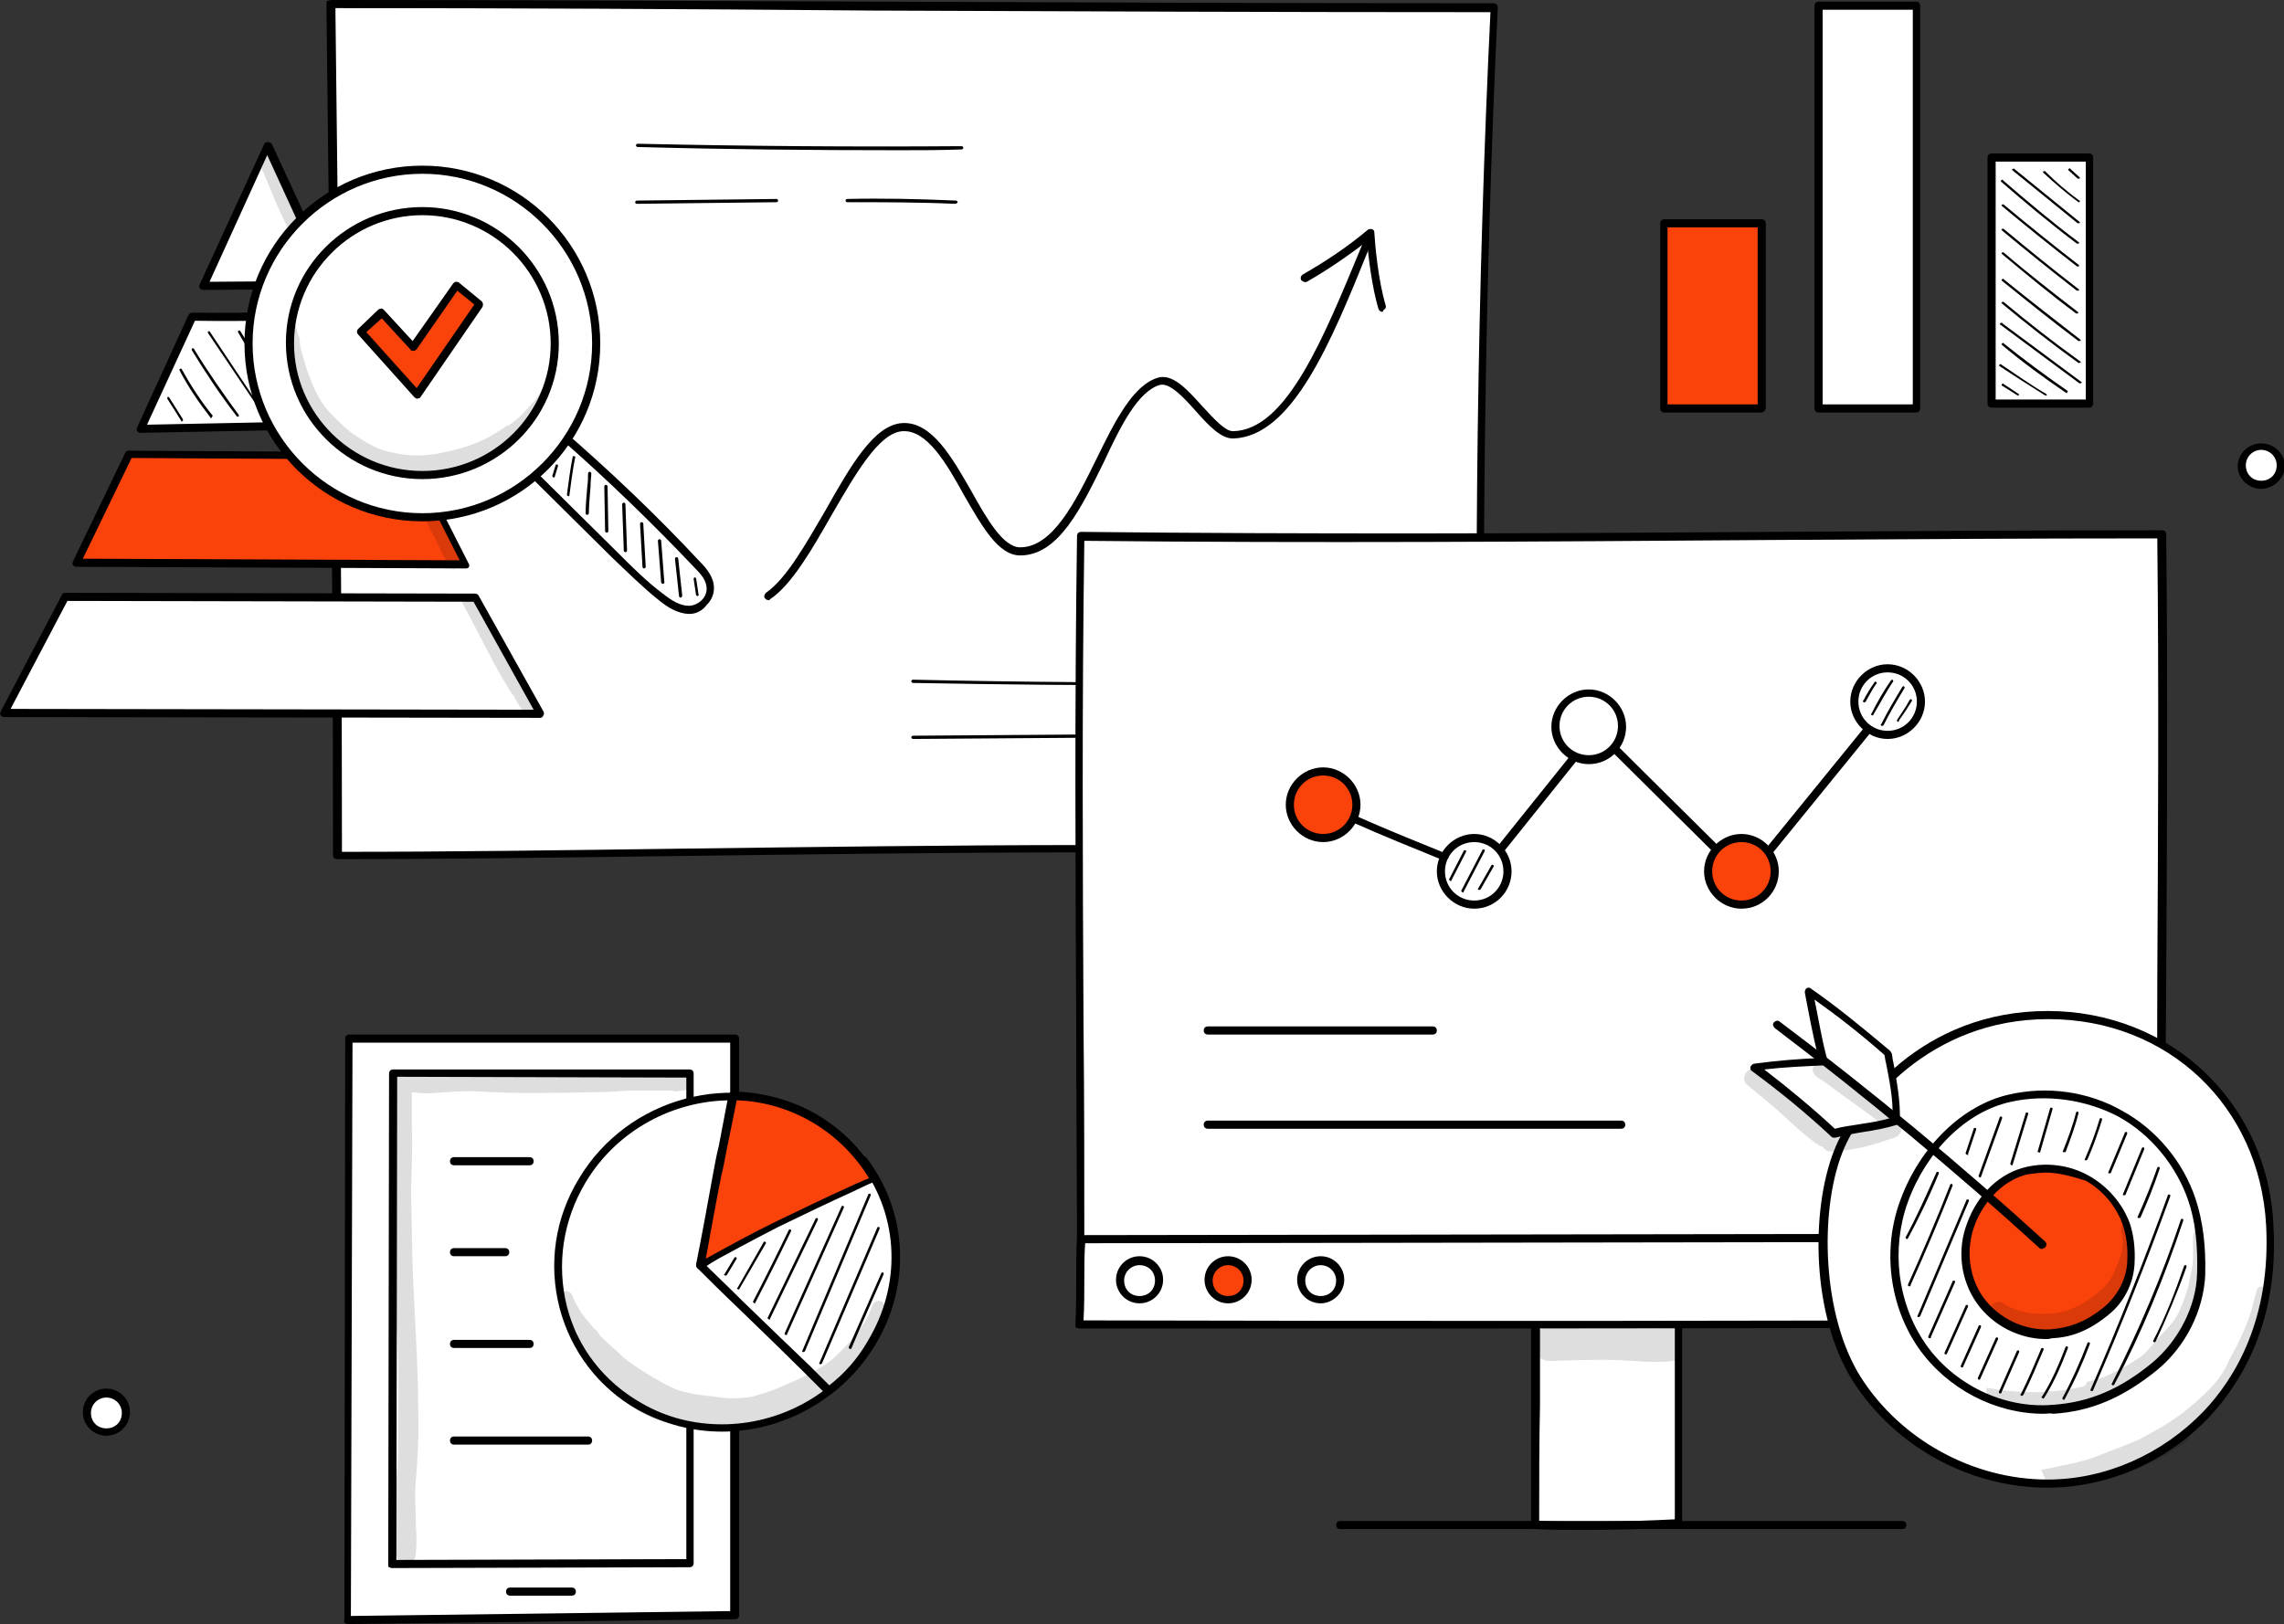 <?xml version="1.0" encoding="utf-8"?>
<!-- Generator: Adobe Illustrator 28.1.0, SVG Export Plug-In . SVG Version: 6.00 Build 0)  -->
<svg version="1.1" id="Layer_2_00000081606202852371389370000016496114024051056774_"
	 xmlns="http://www.w3.org/2000/svg" xmlns:xlink="http://www.w3.org/1999/xlink" x="0px" y="0px" viewBox="0 0 281.2 200"
	 style="enable-background:new 0 0 281.2 200;" xml:space="preserve">
<rect x="0" y="0" width="281.2" height="200" fill="#333333" stroke="none"/>
<style type="text/css">
	.st0{fill:#FFFFFF;}
	.st1{fill:#FA420B;}
	.st2{opacity:0.13;}
</style>
<g id="Layer_1-2">
	<g>
		<g>
			<path class="st0" d="M276,57.3c0-1.3,1.1-2.4,2.4-2.4s2.4,1.1,2.4,2.4s-1.1,2.4-2.4,2.4S276,58.6,276,57.3z"/>
			<path d="M278.4,60.2c-1.6,0-2.9-1.3-2.9-2.8s1.3-2.8,2.9-2.8s2.9,1.3,2.9,2.8S279.9,60.2,278.4,60.2z M278.4,55.4
				c-1,0-1.9,0.8-1.9,1.9s0.8,1.9,1.9,1.9s1.9-0.8,1.9-1.9S279.4,55.4,278.4,55.4z"/>
		</g>
		<g>
			<path class="st0" d="M10.7,173.9c0-1.3,1.1-2.4,2.4-2.4s2.4,1.1,2.4,2.4s-1.1,2.4-2.4,2.4S10.7,175.2,10.7,173.9z"/>
			<path d="M13.1,176.8c-1.6,0-2.9-1.3-2.9-2.9s1.3-2.9,2.9-2.9s2.9,1.3,2.9,2.9S14.7,176.8,13.1,176.8z M13.1,172.1
				c-1,0-1.9,0.8-1.9,1.9s0.8,1.9,1.9,1.9s1.9-0.8,1.9-1.9S14.1,172.1,13.1,172.1z"/>
		</g>
		<g>
			<g>
				<polygon class="st0" points="42.9,127.9 90.4,127.9 90.4,198.9 42.8,199.5 				"/>
				<path d="M42.8,200c-0.1,0-0.2-0.1-0.3-0.1s-0.2-0.2-0.1-0.4l0.1-71.6c0-0.3,0.2-0.5,0.5-0.5h47.5c0.3,0,0.5,0.2,0.5,0.5v71
					c0,0.3-0.2,0.5-0.5,0.5L42.8,200L42.8,200L42.8,200z M43.4,128.4L43.2,199l46.7-0.6v-70L43.4,128.4L43.4,128.4z"/>
			</g>
			<g>
				<polygon class="st0" points="48.4,132.1 84.9,132.1 84.9,192.4 48.2,192.6 				"/>
				<path d="M48.2,193.1c-0.1,0-0.2-0.1-0.3-0.1s-0.1-0.2-0.1-0.4l0.1-60.4c0-0.3,0.2-0.5,0.5-0.5h36.5c0.3,0,0.5,0.2,0.5,0.5v60.3
					c0,0.3-0.2,0.5-0.5,0.5L48.2,193.1L48.2,193.1L48.2,193.1z M48.9,132.6l-0.1,59.5l35.7-0.1v-59.3L48.9,132.6L48.9,132.6z"/>
			</g>
			<path d="M55.9,143.5c-0.3,0-0.5-0.2-0.5-0.5s0.2-0.5,0.5-0.5h9.3l0,0c0.3,0,0.5,0.2,0.5,0.5s-0.2,0.5-0.5,0.5H55.9L55.9,143.5z"
				/>
			<path d="M55.9,154.7c-0.3,0-0.5-0.2-0.5-0.5s0.2-0.5,0.5-0.5h6.3l0,0c0.3,0,0.5,0.2,0.5,0.5s-0.2,0.5-0.5,0.5H55.9L55.9,154.7z"
				/>
			<path d="M55.9,166c-0.3,0-0.5-0.2-0.5-0.5s0.2-0.5,0.5-0.5h9.3l0,0c0.3,0,0.5,0.2,0.5,0.5s-0.2,0.5-0.5,0.5H55.9L55.9,166z"/>
			<path d="M55.9,177.9c-0.3,0-0.5-0.2-0.5-0.5s0.2-0.5,0.5-0.5h16.5l0,0c0.3,0,0.5,0.2,0.5,0.5s-0.2,0.5-0.5,0.5H55.9
				C55.9,177.9,55.9,177.9,55.9,177.9z"/>
			<path d="M62.8,196.5c-0.3,0-0.5-0.2-0.5-0.5s0.2-0.5,0.5-0.5h7.6l0,0c0.3,0,0.5,0.2,0.5,0.5s-0.2,0.5-0.5,0.5H62.8
				C62.8,196.5,62.8,196.5,62.8,196.5z"/>
			<g>
				<g>
					<g>
						
							<ellipse transform="matrix(0.878 -0.479 0.479 0.878 -63.552 61.904)" class="st0" cx="89.4" cy="155.4" rx="20.9" ry="20.3"/>
						<path d="M88.9,176.3c-3.6,0-7.1-0.9-10.4-2.7c-4.8-2.7-8.2-7.2-9.6-12.5c-1.4-5.4-0.6-11.1,2.4-16l0,0
							c6-10,19.1-13.5,29.1-7.8c4.8,2.7,8.2,7.2,9.6,12.5c1.4,5.4,0.6,11.1-2.4,16C103.5,172.5,96.2,176.3,88.9,176.3L88.9,176.3z
							 M90,135.5c-7,0-14,3.6-17.9,10.1l0,0c-2.8,4.7-3.6,10.1-2.3,15.3c1.3,5.1,4.6,9.3,9.2,11.9c3.1,1.8,6.5,2.6,9.9,2.6
							c7,0,14-3.6,17.9-10.1c2.8-4.7,3.6-10.1,2.3-15.3c-1.3-5.1-4.6-9.3-9.2-11.9C96.8,136.3,93.4,135.5,90,135.5z M71.7,145.3
							L71.7,145.3L71.7,145.3z"/>
					</g>
					<g>
						<path class="st0" d="M106.2,142.9c-2.7,1.6-5.4,3.2-8.1,4.9c-4,2.5-8,5.4-11.9,8.1c2.3,2.2,10.1,9.7,13,12.6
							c0.9,0.9,1.9,1.9,2.8,2.8c2-1.6,3.8-3.5,5.2-5.8C111.6,158.1,110.9,149.3,106.2,142.9L106.2,142.9z"/>
						<path d="M102,171.8c-0.1,0-0.2-0.1-0.3-0.1c-0.9-0.9-1.9-1.9-2.8-2.8c-1.7-1.7-5.1-5-8.1-7.9c-2.1-2-3.9-3.8-4.8-4.7
							c-0.1-0.1-0.2-0.2-0.1-0.4c0-0.1,0.1-0.3,0.2-0.4c1.5-1,3-2,4.4-3.1c2.4-1.7,4.9-3.5,7.5-5c2.7-1.7,5.6-3.4,8.1-4.9
							c0.2-0.1,0.5-0.1,0.6,0.1c5.1,6.7,5.5,15.8,1,23.1c-1.4,2.3-3.2,4.3-5.3,5.9C102.2,171.8,102.1,171.8,102,171.8L102,171.8z
							 M87,155.9c1,1,2.6,2.5,4.4,4.3c3,2.9,6.4,6.2,8.2,7.9c0.8,0.8,1.7,1.7,2.5,2.5c1.9-1.5,3.5-3.3,4.7-5.4
							c4.2-6.9,3.9-15.3-0.7-21.6c-2.4,1.4-5.1,3-7.7,4.6c-2.5,1.5-5,3.3-7.4,5C89.7,154.1,88.3,155,87,155.9L87,155.9z"/>
					</g>
					<g>
						<path class="st1" d="M86.2,155.9c3.1-1.8,6.3-3.5,9.5-5.1c3.1-1.6,6.2-3,9.3-4.4c0.8-0.4,1.7-0.8,2.6-1.1
							c-1.7-3-4.2-5.6-7.5-7.5c-3.1-1.8-6.5-2.6-9.9-2.7c-0.7,3.2-1.3,6.4-1.9,9.7C87.6,148.4,86.9,152.1,86.2,155.9L86.2,155.9z"/>
						<path d="M86.2,156.3c-0.1,0-0.2,0-0.3-0.1c-0.2-0.1-0.2-0.3-0.2-0.5c0.7-3.5,1.4-7.3,2.1-11.2c0.2-1.1,0.4-2.2,0.7-3.4
							c0.4-2.1,0.8-4.2,1.2-6.3c0.1-0.2,0.2-0.4,0.5-0.4l0,0c3.6,0.1,7.1,1,10.1,2.7c3.2,1.8,5.9,4.5,7.7,7.7c0.1,0.1,0.1,0.3,0,0.4
							s-0.1,0.2-0.3,0.3c-0.7,0.3-1.4,0.6-2.2,1l-0.4,0.2c-3.1,1.4-6.2,2.9-9.3,4.4c-3.1,1.6-6.3,3.3-9.5,5.1
							C86.4,156.3,86.3,156.3,86.2,156.3L86.2,156.3z M90.7,135.5c-0.4,2-0.8,4-1.2,5.9c-0.2,1.1-0.4,2.2-0.7,3.4
							c-0.7,3.5-1.3,6.9-1.9,10.2c2.9-1.6,5.8-3.2,8.7-4.6c3.1-1.5,6.2-3,9.3-4.4l0.4-0.2c0.6-0.2,1.1-0.5,1.7-0.7
							c-1.7-2.8-4.1-5.2-7-6.9C97.1,136.5,93.9,135.6,90.7,135.5L90.7,135.5z"/>
					</g>
				</g>
				<path d="M89.3,157.1C89.3,157.1,89.2,157.1,89.3,157.1c-0.2-0.1-0.2-0.2-0.1-0.2l1.2-2c0.1-0.1,0.2-0.1,0.2-0.1
					c0.1,0.1,0.1,0.1,0.1,0.2l-1.2,2C89.4,157.1,89.3,157.1,89.3,157.1z"/>
				<path d="M90.9,158.8C90.9,158.8,90.9,158.8,90.9,158.8c-0.2-0.1-0.2-0.2-0.1-0.2L94,153c0-0.1,0.1-0.1,0.2-0.1
					c0.1,0.1,0.1,0.1,0.1,0.2l-3.2,5.5C91,158.8,91,158.8,90.9,158.8z"/>
				<path d="M92.9,160.5C92.9,160.5,92.8,160.5,92.9,160.5c-0.2-0.1-0.2-0.2-0.2-0.2c1.5-2.9,3-5.9,4.4-8.8c0-0.1,0.1-0.1,0.2-0.1
					s0.1,0.1,0.1,0.2c-1.4,2.9-2.9,5.9-4.4,8.8C93,160.5,93,160.5,92.9,160.5L92.9,160.5z"/>
				<path d="M94.7,162.5C94.7,162.5,94.7,162.5,94.7,162.5c-0.2-0.1-0.2-0.2-0.2-0.2l5.9-12.2c0-0.1,0.1-0.1,0.2-0.1
					s0.1,0.1,0.1,0.2l-5.9,12.2C94.8,162.5,94.8,162.5,94.7,162.5L94.7,162.5z"/>
				<path d="M96.8,164.4C96.8,164.4,96.8,164.4,96.8,164.4c-0.2,0-0.2-0.1-0.2-0.2l7-15.6c0-0.1,0.1-0.1,0.2-0.1
					c0.1,0,0.1,0.1,0.1,0.2l-7,15.6C96.9,164.4,96.9,164.4,96.8,164.4L96.8,164.4z"/>
				<path d="M98.9,166.5C98.9,166.5,98.9,166.5,98.9,166.5c-0.1,0-0.2-0.1-0.1-0.2l8.1-19.2c0-0.1,0.1-0.1,0.2-0.1s0.1,0.1,0.1,0.2
					l-8.1,19.2C99,166.5,99,166.5,98.9,166.5L98.9,166.5z"/>
				<path d="M101,168C101,168,101,168,101,168c-0.1,0-0.2-0.1-0.1-0.2l7.1-16.6c0-0.1,0.1-0.1,0.2-0.1c0.1,0,0.1,0.1,0.1,0.2
					l-7.1,16.6C101.1,168,101.1,168,101,168L101,168z"/>
				<path d="M104.7,166.1C104.7,166.1,104.6,166.1,104.7,166.1c-0.2,0-0.2-0.1-0.2-0.2c1.3-3,2.7-6.1,4-9.1c0-0.1,0.1-0.1,0.2-0.1
					s0.1,0.1,0.1,0.2c-1.3,3-2.7,6.1-4,9.2C104.8,166.1,104.7,166.2,104.7,166.1L104.7,166.1z"/>
			</g>
			<g>
				<g class="st2">
					<path d="M108.2,160.2c-0.7,0-0.8,0.6-1,1.1c-0.2,0.6-0.5,1.1-0.8,1.6c-0.6,0.8-0.6,0.9-1.1,1.5c0.1-0.1-0.6,0.8-1.3,1.5
						c-0.7,0.7-0.6,0.6-1,1c-1,1-2.2,1.7-4.4,2.8c-2.1,0.9-3.1,1.5-6,2.3c-0.8,0.1-1.3,0.2-2.7,0.2c-1.5-0.1-1.5-0.2-2.8-0.3
						c0,0,0,0,0,0c-0.8-0.1-1.6-0.2-2.4-0.4c-0.6-0.1-1.3-0.3-1.9-0.6c-1.4-0.6-5-2.8-6.1-3.8c-0.8-0.8-1.7-1.5-2.5-2.3
						c-0.7-0.6-0.2-0.4-0.9-1.1c0,0,0,0-0.1,0c-1.1-1.4-1.7-1.9-2.4-3.4c-0.1-0.2-0.1-0.1-0.3-0.7c-0.1-0.2-0.2-0.4-0.4-0.5
						c-0.5-0.3-1.1,0-1.3,0.5c-0.1,0.4,0.1,0.7,0.2,1.1c0.3,0.8,0.7,1.5,1.2,2.2c0.3,0.4,0.6,0.9,0.9,1.3c-0.2,0.2-0.4,0.4-0.4,0.8
						c0.1,0.7,0.7,1.2,1.1,1.8c0.4,0.5,0.8,0.9,1.2,1.4c1.1,1.9,2.8,3.6,4.1,4.5c1,0.7,2,1.4,3.1,1.9c1.7,0.7,3.6,0.7,5.4,0.8
						c1.2,0.1,2.3,0.3,3.5,0.3c1.2,0,2.5,0,3.7-0.1c2.1-0.5,4.2-1.2,6.2-2.1c1.2-0.6,2.4-1.3,3.5-2.2c0.2-0.2,0.6-0.4,0.7-0.7
						c0.2-0.3,0.1-0.6-0.1-0.9c0.6-0.5,1.2-1.1,1.6-1.6c0.3-0.3,1.2-1.3,1.9-2.2c0.5-0.7,0.9-1.4,1.3-2.1c0.4-0.7,0.7-1.4,0.9-2.1
						C109.1,161,108.9,160.2,108.2,160.2L108.2,160.2z"/>
				</g>
				<g class="st2">
					<path d="M87,171.9L87,171.9L87,171.9z"/>
				</g>
			</g>
			<g class="st2">
				<path d="M84.8,132.7c-0.4-0.6-1.2-0.8-1.8-0.5c-0.1,0-0.2,0.1-0.2,0.1c-0.2,0-0.5,0-0.6,0c0.2,0-0.2,0-0.5,0c-0.8,0-1.6,0-2.4,0
					c-1.3-0.1-2.6-0.1-3.8,0c-3.9,0.2-7.8,0-11.7,0c-2.8,0.1-5.5-0.2-8.3-0.2c-1.3,0-2.5,0.1-3.8,0c-1.1-0.1-0.2,0-1.4-0.2
					c-0.2-0.1-0.4-0.1-0.6,0c-0.9,0.1-1.3,0.9-1.2,1.6c-0.1,0.1-0.1,0.3-0.1,0.4c0,10.2-0.3,20.4,0.5,30.5c0.2,4.6,0.1,9.1,0.1,13.7
					c0,1.5-0.1,3-0.2,4.5c0,1.6,0,3.1,0,4.7c0,1.1,0,2.1,0,3.2c0,0.3,0,0.6,0,0.9l0,0c0,0.5,0.3,0.9,0.7,1.1c0.5,0.3,1.2,0,1.5-0.5
					c0.1-0.2,0.2-0.4,0.2-0.6c0,0,0,0,0,0c0-0.1,0-0.1,0-0.2c0.1-1.1,0.1-2.2,0-3.4c0-1.8-0.2-3.6,0-5.4c0.2-2.8,0.4-5.6,0.3-8.4
					c0-6.1-0.5-12.1-0.7-18.2c-0.1-3.1-0.1-6.1-0.2-9.2c0.1-2.7,0.2-5.3,0.1-8c0-1.4,0-2.7,0-4.1c0.9,0.1,1.8,0.2,2.7,0.1
					c1.8-0.1,3.5-0.3,5.3-0.2c4.7,0.3,9.4,0.2,14.2,0.1c1.6,0,3.1-0.1,4.7-0.2c1.8,0,4,0,4.9,0c0.1,0,0.2,0,0.3,0c0,0,0,0,0,0
					c0.1,0,0.2,0.1,0.3,0.1c0,0,0,0,0,0l0,0c0.2,0,0.4,0,0.7-0.1C84.9,134.4,85.3,133.4,84.8,132.7L84.8,132.7z"/>
			</g>
		</g>
		<g>
			<g>
				<rect x="204.8" y="27.5" class="st1" width="12" height="22.8"/>
				<path d="M216.9,50.8h-12c-0.3,0-0.5-0.2-0.5-0.5V27.5c0-0.3,0.2-0.5,0.5-0.5h12c0.3,0,0.5,0.2,0.5,0.5v22.8
					C217.3,50.6,217.1,50.8,216.9,50.8z M205.3,49.8h11.1V28h-11.1V49.8z"/>
			</g>
			<g>
				<rect x="223.9" y="0.7" class="st0" width="12" height="49.6"/>
				<path d="M235.9,50.8h-12c-0.3,0-0.5-0.2-0.5-0.5V0.7c0-0.3,0.2-0.5,0.5-0.5h12c0.3,0,0.5,0.2,0.5,0.5v49.6
					C236.4,50.6,236.2,50.8,235.9,50.8z M224.4,49.8h11.1V1.2h-11.1V49.8L224.4,49.8z"/>
			</g>
			<g>
				<g>
					<rect x="245.2" y="19.4" class="st0" width="12" height="30.3"/>
					<path d="M257.2,50.2h-12c-0.3,0-0.5-0.2-0.5-0.5V19.4c0-0.3,0.2-0.5,0.5-0.5h12c0.3,0,0.5,0.2,0.5,0.5v30.3
						C257.7,50,257.5,50.2,257.2,50.2z M245.7,49.2h11.1V19.9h-11.1V49.2z"/>
				</g>
				<path d="M248.4,48.7C248.4,48.7,248.3,48.7,248.4,48.7l-1.9-1.2c-0.1,0-0.1-0.2,0-0.2c0.1-0.1,0.1-0.1,0.2,0l1.8,1.2
					c0.1,0,0.1,0.2,0,0.2C248.5,48.7,248.4,48.7,248.4,48.7L248.4,48.7z"/>
				<path d="M251.8,48.7C251.8,48.7,251.7,48.7,251.8,48.7c-1.9-1.2-3.8-2.4-5.6-3.6c-0.1,0-0.1-0.2,0-0.2c0.1-0.1,0.1-0.1,0.2,0
					c1.8,1.2,3.6,2.5,5.5,3.6c0.1,0,0.1,0.2,0.1,0.2C251.9,48.7,251.8,48.7,251.8,48.7z"/>
				<path d="M254.4,48.4C254.4,48.4,254.4,48.4,254.4,48.4c-2.8-1.9-5.4-3.8-7.9-5.9c-0.1-0.1-0.1-0.2,0-0.2c0.1-0.1,0.2-0.1,0.2,0
					c2.5,2,5.2,4,7.8,5.8c0.1,0,0.1,0.2,0,0.2C254.5,48.4,254.5,48.4,254.4,48.4L254.4,48.4z"/>
				<path d="M256.1,47.2c0,0-0.1,0-0.1,0l-9.7-7.2c-0.1,0-0.1-0.2,0-0.2c0.1-0.1,0.2-0.1,0.2,0l9.7,7.2c0.1,0,0.1,0.2,0,0.2
					C256.2,47.2,256.1,47.2,256.1,47.2L256.1,47.2z"/>
				<path d="M256,44.7c0,0-0.1,0-0.1,0c-3.2-2.3-6.4-4.8-9.4-7.3c-0.1-0.1-0.1-0.2,0-0.2s0.2-0.1,0.2,0c3,2.5,6.2,5,9.4,7.3
					c0.1,0,0.1,0.2,0,0.2C256.1,44.6,256,44.7,256,44.7L256,44.7z"/>
				<path d="M256,42c0,0-0.1,0-0.1,0c-3.2-2.4-6.3-4.9-9.4-7.4c-0.1-0.1-0.1-0.2,0-0.2c0.1-0.1,0.2-0.1,0.2,0c3.1,2.5,6.3,5,9.4,7.4
					c0.1,0,0.1,0.2,0,0.2C256.1,41.9,256,42,256,42L256,42z"/>
				<path d="M255.7,38.6c0,0-0.1,0-0.1,0c-3.1-2.3-6.1-4.8-9.1-7.3c-0.1-0.1-0.1-0.2,0-0.2s0.2-0.1,0.2,0c2.9,2.5,6,4.9,9.1,7.3
					c0.1,0,0.1,0.2,0,0.2C255.8,38.6,255.7,38.6,255.7,38.6L255.7,38.6z"/>
				<path d="M255.8,35.8c0,0-0.1,0-0.1,0c-3.1-2.4-6.2-4.9-9.2-7.4c-0.1-0.1-0.1-0.2,0-0.2s0.2-0.1,0.2,0c3,2.5,6.1,5,9.2,7.4
					c0.1,0,0.1,0.2,0,0.2C255.9,35.7,255.9,35.8,255.8,35.8L255.8,35.8z"/>
				<path d="M255.8,32.8c0,0-0.1,0-0.1,0c-3.1-2.4-6.2-4.9-9.2-7.4c-0.1-0.1-0.1-0.2,0-0.2s0.2-0.1,0.2,0c3,2.5,6.1,5,9.2,7.4
					c0.1,0.1,0.1,0.2,0,0.2C255.9,32.8,255.8,32.9,255.8,32.8L255.8,32.8z"/>
				<path d="M255.8,30c0,0-0.1,0-0.1,0c-3.2-2.4-6.3-5-9.3-7.6c-0.1-0.1-0.1-0.2,0-0.2c0.1-0.1,0.2-0.1,0.2,0c3,2.6,6.1,5.2,9.3,7.6
					c0.1,0,0.1,0.2,0,0.2C255.9,30,255.8,30,255.8,30L255.8,30z"/>
				<path d="M255.9,27.5c0,0-0.1,0-0.1,0l-8-6.5c-0.1-0.1-0.1-0.2,0-0.2s0.2-0.1,0.2,0l8,6.5c0.1,0.1,0.1,0.2,0,0.2
					C256,27.4,255.9,27.5,255.9,27.5L255.9,27.5z"/>
				<path d="M256,24.9c0,0-0.1,0-0.1,0c-1.5-1.1-2.9-2.3-4.3-3.6c-0.1-0.1-0.1-0.2,0-0.2s0.2-0.1,0.2,0c1.3,1.3,2.7,2.5,4.2,3.6
					c0.1,0,0.1,0.1,0,0.2C256.1,24.8,256,24.9,256,24.9L256,24.9z"/>
				<path d="M255.9,22c0,0-0.1,0-0.1,0l-1.1-1c-0.1-0.1-0.1-0.2,0-0.2c0.1-0.1,0.2-0.1,0.2,0l1.1,1c0.1,0.1,0.1,0.2,0,0.2
					C256,22,256,22,255.9,22z"/>
			</g>
		</g>
		<g>
			<g>
				<path class="st0" d="M182.5,105.4c-0.7-33.7-0.2-70.8,1.4-104.4c-50.8,0-99.1-0.4-143.1-0.4c0.4,34.3,0.8,69,0.8,104.9
					C83.6,105.4,134.6,103.5,182.5,105.4L182.5,105.4z"/>
				<path d="M182.5,105.8C182.5,105.8,182.5,105.8,182.5,105.8c-32.5-1.3-65.8-0.8-98.1-0.4c-15.1,0.2-29.4,0.4-42.9,0.4
					c-0.3,0-0.5-0.2-0.5-0.5c0-35.5-0.4-70.3-0.8-103.9v-1c0-0.1,0-0.3,0.1-0.3S40.7,0,40.8,0C62,0,84,0.1,107.3,0.2
					c24.7,0.1,50.3,0.2,76.6,0.2c0.1,0,0.3,0.1,0.4,0.2c0.1,0.1,0.1,0.2,0.1,0.4c-1.6,33.2-2.1,70.3-1.4,104.4
					c0,0.1-0.1,0.3-0.1,0.4C182.8,105.8,182.7,105.8,182.5,105.8L182.5,105.8z M41.3,1v0.5c0.4,33.4,0.8,68,0.8,103.4
					c13.3,0,27.5-0.2,42.4-0.4c32.1-0.4,65.2-0.9,97.6,0.4c-0.7-33.8-0.2-70.5,1.4-103.4c-26.1,0-51.5-0.1-76.1-0.2
					C84.2,1.1,62.4,1,41.3,1L41.3,1z"/>
			</g>
			<path d="M110.8,18.5c-10.8,0-21.6-0.1-32.3-0.4c-0.1,0-0.2-0.1-0.2-0.2s0.1-0.2,0.2-0.2c13.3,0.3,26.7,0.4,39.9,0.3l0,0
				c0.1,0,0.2,0.1,0.2,0.2s-0.1,0.2-0.2,0.2C115.9,18.5,113.3,18.5,110.8,18.5L110.8,18.5z"/>
			<path d="M117.6,25.1L117.6,25.1c-4.4-0.2-8.9-0.2-13.3-0.2l0,0c-0.1,0-0.2-0.1-0.2-0.2s0.1-0.2,0.2-0.2c4.4-0.1,8.9,0,13.4,0.2
				c0.1,0,0.2,0.1,0.2,0.2S117.7,25.1,117.6,25.1L117.6,25.1z"/>
			<path d="M144.7,84.4c-10.8,0-21.6-0.1-32.3-0.3c-0.1,0-0.2-0.1-0.2-0.2s0.1-0.2,0.2-0.2c13.2,0.3,26.7,0.4,39.9,0.3
				c0.1,0,0.2,0.1,0.2,0.2c0,0.1-0.1,0.2-0.2,0.2C149.8,84.4,147.3,84.4,144.7,84.4L144.7,84.4z"/>
			<path d="M112.4,91c-0.1,0-0.2-0.1-0.2-0.2c0-0.1,0.1-0.2,0.2-0.2l27.9-0.2l0,0c0.1,0,0.2,0.1,0.2,0.2c0,0.1-0.1,0.2-0.2,0.2
				L112.4,91C112.4,91,112.4,91,112.4,91z"/>
			<g>
				<path d="M94.6,73.9c-0.2,0-0.3-0.1-0.4-0.2c-0.2-0.2-0.1-0.5,0.1-0.7c2.5-1.7,4.9-6,7.3-10.1c3.1-5.5,6-10.6,9.5-10.8
					c3.6-0.2,6.1,4.2,8.5,8.4c1.9,3.4,3.9,6.9,6,6.9c4,0,6.8-5.6,9.4-10.9c2.3-4.7,4.5-9.1,7.6-10c1.8-0.5,3.6,1.5,5.4,3.5
					c1.4,1.5,2.8,3.1,3.8,3.1c0,0,0,0,0,0c6.6-0.1,11.2-11.6,15.8-22.7l0.6-1.6c0.1-0.2,0.4-0.4,0.6-0.3s0.4,0.4,0.3,0.6l-0.6,1.6
					c-4.6,11.4-9.4,23.1-16.7,23.3c-1.5,0-3-1.6-4.6-3.4c-1.5-1.7-3.2-3.5-4.4-3.2c-2.7,0.8-4.8,5-6.9,9.5
					c-2.8,5.7-5.6,11.5-10.3,11.5c-2.7,0-4.7-3.6-6.9-7.4c-2.2-4-4.6-8.1-7.6-7.9c-2.9,0.2-5.8,5.3-8.7,10.3
					c-2.4,4.2-4.9,8.6-7.6,10.4C94.8,73.9,94.7,73.9,94.6,73.9L94.6,73.9z"/>
				<path d="M170.2,38.4c-0.2,0-0.4-0.1-0.5-0.4c-0.8-2.7-1.2-6.2-1.4-8.3c-2.3,1.8-4.8,3.5-7.4,5c-0.2,0.1-0.5,0-0.7-0.2
					c-0.1-0.2-0.1-0.5,0.2-0.7c2.8-1.6,5.5-3.4,8-5.5c0.1-0.1,0.3-0.1,0.5-0.1c0.2,0.1,0.3,0.2,0.3,0.4c0.1,1.7,0.5,6,1.4,9
					c0.1,0.3-0.1,0.5-0.3,0.6C170.3,38.4,170.2,38.4,170.2,38.4z"/>
			</g>
		</g>
		<g>
			<g>
				<g>
					<polygon class="st0" points="32.8,17.9 25,35.2 40.8,35.1 					"/>
					<path d="M25,35.7c-0.2,0-0.3-0.1-0.4-0.2s-0.1-0.3,0-0.5l7.9-17.2c0.1-0.2,0.2-0.3,0.5-0.3l0,0c0.2,0,0.4,0.1,0.5,0.3l7.9,17.1
						c0.1,0.2,0.1,0.3,0,0.5s-0.2,0.2-0.4,0.2L25,35.7L25,35.7L25,35.7z M32.9,19.1l-7.1,15.6L40,34.6C40,34.6,32.9,19.1,32.9,19.1z
						"/>
				</g>
				<g>
					<path class="st0" d="M23.7,39c6.5,0.2,18.5-0.2,18.5-0.2l6.7,13.3l-31.5,0.7L23.7,39L23.7,39z"/>
					<path d="M17.3,53.3c-0.2,0-0.3-0.1-0.4-0.2s-0.1-0.3,0-0.5l6.3-13.8c0.1-0.2,0.3-0.3,0.5-0.3c6.4,0.1,18.4-0.2,18.5-0.2
						c0.2,0,0.4,0.1,0.5,0.3L49.3,52c0.1,0.2,0.1,0.3,0,0.5s-0.2,0.2-0.4,0.2L17.3,53.3L17.3,53.3L17.3,53.3z M24,39.5l-5.9,12.8
						l30-0.6l-6.2-12.4C40,39.4,29.9,39.6,24,39.5L24,39.5z"/>
				</g>
				<g>
					<polygon class="st1" points="15.8,56 50.5,56.1 57.4,69.5 9.4,69.3 					"/>
					<path d="M57.4,70L57.4,70l-48-0.2c-0.2,0-0.3-0.1-0.4-0.2c-0.1-0.1-0.1-0.3,0-0.5l6.4-13.3c0.1-0.2,0.2-0.3,0.4-0.3l0,0
						l34.7,0.2c0.2,0,0.3,0.1,0.4,0.3l6.8,13.4c0.1,0.2,0.1,0.3,0,0.5C57.7,69.9,57.5,70,57.4,70L57.4,70z M10.2,68.8L56.6,69
						l-6.3-12.4l-34.1-0.2L10.2,68.8L10.2,68.8z"/>
				</g>
				<g>
					<polygon class="st0" points="8,73.5 58.5,73.6 66.5,87.9 0.5,87.8 					"/>
					<path d="M66.5,88.4L66.5,88.4l-66-0.1c-0.2,0-0.3-0.1-0.4-0.2s-0.1-0.3,0-0.5l7.5-14.3C7.7,73.1,7.8,73,8,73l0,0l50.5,0.1
						c0.2,0,0.3,0.1,0.4,0.2l8,14.3c0.1,0.2,0.1,0.3,0,0.5C66.8,88.3,66.7,88.4,66.5,88.4L66.5,88.4z M1.3,87.3l64.4,0.1l-7.4-13.3
						L8.3,74C8.3,74,1.3,87.3,1.3,87.3z"/>
				</g>
				<path d="M22.4,51.9c0,0-0.1,0-0.1-0.1l-1.7-2.7c0-0.1,0-0.2,0-0.2c0.1,0,0.2,0,0.2,0l1.7,2.7C22.6,51.8,22.5,51.8,22.4,51.9
					C22.4,51.9,22.4,51.9,22.4,51.9L22.4,51.9z"/>
				<path d="M26,51.5c0,0-0.1,0-0.1-0.1c-1.4-1.8-2.7-3.7-3.8-5.8c0-0.1,0-0.2,0.1-0.2c0.1,0,0.2,0,0.2,0.1c1.1,2,2.4,4,3.8,5.7
					C26.1,51.3,26.1,51.4,26,51.5C26,51.5,26,51.5,26,51.5L26,51.5z"/>
				<path d="M29.2,51.3c0,0-0.1,0-0.1-0.1c-2-2.6-3.8-5.3-5.5-8.1c0-0.1,0-0.2,0.1-0.2s0.2,0,0.2,0.1c1.7,2.8,3.6,5.5,5.5,8.1
					c0,0.1,0,0.2,0,0.2C29.3,51.3,29.2,51.3,29.2,51.3L29.2,51.3z"/>
				<path d="M32.5,51.2c0,0-0.1,0-0.1-0.1L25.6,41c0-0.1,0-0.2,0-0.2s0.2,0,0.2,0L32.6,51C32.7,51.1,32.6,51.2,32.5,51.2
					C32.5,51.2,32.5,51.2,32.5,51.2L32.5,51.2z"/>
				<path d="M35.5,50.6c0,0-0.1,0-0.1-0.1c-2.1-3.1-4.2-6.3-6.1-9.6c0-0.1,0-0.2,0.1-0.2c0.1,0,0.2,0,0.2,0.1c2,3.2,4,6.5,6.1,9.5
					C35.7,50.4,35.7,50.5,35.5,50.6C35.6,50.6,35.6,50.6,35.5,50.6L35.5,50.6z"/>
				<path d="M38.9,50.7c0,0-0.1,0-0.1-0.1l-6-9.2c0-0.1,0-0.2,0-0.2c0.1,0,0.2,0,0.2,0l6,9.2C39,50.5,39,50.6,38.9,50.7
					C38.9,50.7,38.9,50.7,38.9,50.7L38.9,50.7z"/>
				<path d="M41.7,50.2c0,0-0.1,0-0.1-0.1c-2-2.9-4-6-5.9-9c0-0.1,0-0.2,0-0.2c0.1,0,0.2,0,0.2,0c1.9,3.1,3.8,6.1,5.9,9
					C41.9,50,41.9,50.1,41.7,50.2C41.8,50.2,41.8,50.2,41.7,50.2z"/>
				<path d="M45,50.2c0,0-0.1,0-0.1-0.1c-2.1-2.9-4-6-5.8-9.3c0-0.1,0-0.2,0.1-0.2s0.2,0,0.2,0.1c1.8,3.2,3.7,6.3,5.8,9.2
					C45.2,50,45.2,50.1,45,50.2C45.1,50.2,45.1,50.2,45,50.2z"/>
				<g class="st2">
					<path d="M39.5,32.7c-1.7-3.2-3.2-6.6-4.7-10c-0.4-1-0.9-2-1.3-3c-0.2-0.3-0.3-0.7-0.6-0.8c-0.6-0.2-1.2,0.7-0.9,1.4
						c0.9,1.9,1.6,3.9,2.5,5.8c1.3,2.9,3.2,6.8,4.4,8.9c0.3,0.7,1.2,0.6,1.4-0.2C40.4,33.9,39.8,33.3,39.5,32.7L39.5,32.7z"/>
				</g>
				<g class="st2">
					<path d="M48.3,50.6c0,0-0.3-0.6-0.6-1.1c-1-2.2-2-4.3-3.1-6.5c-0.9-1.7-1.4-2.5-2.1-3.8c-0.2-0.8-0.9-0.9-1.3-0.5
						c-0.5-0.2-1.2,0.5-0.8,1.3c1.1,2.2,1.3,2.2,2.4,4.3c0.8,1.6,1.5,3.2,2.3,4.8c0.4,0.8,0.8,1.5,1.2,2.3c0.2,0.3,0.3,0.7,0.6,0.8
						c0.2,0.1,0.4,0,0.5-0.1c0.4,0.2,0.9,0,1-0.6C48.6,51.3,48.5,51,48.3,50.6L48.3,50.6z"/>
				</g>
				<g>
					<g class="st2">
						<path d="M56.5,68.5c-0.1-0.2-0.2-0.4-0.3-0.6c-0.7-1.4-1.5-2.8-2.2-4.2c-0.7-1.4-1.4-2.8-2.1-4.1c-0.4-1-0.8-1.9-1.2-2.9
							c-0.4-1.5-2-0.8-1.5,0.7c0.5,1,0.8,2.1,1.3,3.2c1,1.6,1.8,3.3,2.7,5c0.6,1.1,1.1,2.3,1.7,3.4c0.2,0.3,0.3,0.7,0.6,0.9
							c0.1,0.1,0.3,0.2,0.4,0.2C56.4,70,56.8,69.1,56.5,68.5L56.5,68.5z"/>
					</g>
					<g class="st2">
						<path d="M55.4,69.8c0,0-0.1-0.1-0.2-0.1C55.3,69.8,55.4,69.8,55.4,69.8z"/>
					</g>
					<g class="st2">
						<polygon points="55.4,69.8 55.4,69.8 55.4,69.8 						"/>
					</g>
				</g>
				<g class="st2">
					<path d="M65.6,86.4c-0.3-0.7-1.1-1.7-1.2-1.9c-1.1-2-2-4-3.1-6c-0.7-1.3-1.3-2.6-2.1-3.9c-0.2-0.3-0.4-0.7-0.6-1c0,0,0,0,0,0
						c-0.1,0-0.1,0-0.2,0.1c-0.5,0.1-1,0.2-1.5,0.2c0,0.2,0,0.3,0.1,0.5c1.7,3.1,4.4,8.6,5.4,10c0.1,0.2,0.2,0.4,0.3,0.5
						c0.1,0.1,0.3,0.6,0.5,0.7c0.4,0.7,0.8,1.7,1.5,2.1c0,0,0,0,0,0c-0.1-0.1,0.1,0.1,0.2,0.2c0.2,0.1,0.4,0.1,0.6,0
						c0.3-0.1,0.5-0.5,0.5-0.9C65.8,86.8,65.7,86.6,65.6,86.4L65.6,86.4z"/>
				</g>
			</g>
			<g>
				<g>
					<g>
						<path class="st0" d="M65.4,58.2c3.4,3.4,6.9,6.7,10.3,10.1c1.8,1.8,3.6,3.6,5.6,5.1c1.1,0.8,2.2,1.6,3.6,1.6s2.7-1.1,2.7-2.6
							c0-1.1-0.8-2.1-1.5-2.8c-5.5-5.8-11.2-11.2-17.1-16.4C67.8,54.9,66.7,56.5,65.4,58.2L65.4,58.2z"/>
						<path d="M84.9,75.6L84.9,75.6c-1.4,0-2.7-0.8-3.8-1.7c-2-1.6-3.8-3.4-5.7-5.2L65.1,58.5c-0.2-0.2-0.2-0.5-0.1-0.7
							c1.3-1.7,2.4-3.3,3.4-4.9c0.1-0.1,0.2-0.2,0.3-0.2s0.3,0,0.4,0.1c5.9,5.1,11.7,10.6,17.1,16.4c0.8,0.8,1.7,1.9,1.7,3.2
							c0,0.8-0.3,1.5-0.9,2.1C86.5,75.2,85.7,75.6,84.9,75.6L84.9,75.6z M66.1,58.2L76,68c1.8,1.8,3.6,3.6,5.6,5.1
							c1,0.8,2.1,1.5,3.2,1.5l0,0c0.6,0,1.2-0.3,1.6-0.7c0.4-0.4,0.6-0.9,0.6-1.4c0-1-0.7-1.8-1.4-2.5C80.3,64.4,74.7,59,69,54
							C68,55.4,67.1,56.7,66.1,58.2L66.1,58.2z"/>
					</g>
					<g>
						<path class="st0" d="M52,20.9c-11.8,0-21.4,9.6-21.4,21.4S40.2,63.7,52,63.7s21.4-9.6,21.4-21.4S63.8,20.9,52,20.9z M52,58.5
							c-9,0-16.3-7.3-16.3-16.3S43,26,52,26s16.3,7.3,16.3,16.3S61,58.5,52,58.5z M52,58.5c-9,0-16.3-7.3-16.3-16.3S43,26,52,26
							s16.3,7.3,16.3,16.3S61,58.5,52,58.5z"/>
						<path d="M52,64.2c-12.1,0-21.9-9.8-21.9-21.9S39.9,20.4,52,20.4s21.9,9.8,21.9,21.9S64.1,64.2,52,64.2z M52,21.4
							c-11.5,0-20.9,9.4-20.9,20.9S40.5,63.2,52,63.2s20.9-9.4,20.9-20.9S63.5,21.4,52,21.4z M52,59c-9.2,0-16.8-7.5-16.8-16.8
							S42.8,25.5,52,25.5S68.8,33,68.8,42.3S61.2,59,52,59z M36.2,42.3C36.2,50.9,43.3,58,52,58S67.8,51,67.8,42.3
							S60.7,26.5,52,26.5S36.2,33.6,36.2,42.3z"/>
					</g>
					<path d="M68.2,58.8C68.2,58.8,68.1,58.8,68.2,58.8c-0.1,0-0.2-0.1-0.2-0.2l0.4-1.3c0-0.1,0.1-0.1,0.2-0.1
						c0.1,0,0.1,0.1,0.1,0.2l-0.4,1.3C68.3,58.8,68.2,58.8,68.2,58.8L68.2,58.8z"/>
					<path d="M70,61.1C70,61.1,70,61.1,70,61.1c-0.1,0-0.2-0.1-0.2-0.2c0.2-1.5,0.4-3.1,0.7-4.6c0-0.1,0.1-0.2,0.2-0.1
						c0.1,0,0.2,0.1,0.1,0.2c-0.3,1.5-0.5,3.1-0.7,4.6C70.1,61.1,70.1,61.1,70,61.1L70,61.1z"/>
					<path d="M72.3,63.4c-0.1,0-0.2-0.1-0.2-0.2c0-0.8,0.1-2.1,0.2-3.2c0.1-0.7,0.1-1.3,0.1-1.7c0-0.1,0.1-0.2,0.2-0.2
						s0.2,0.1,0.2,0.2c0,0.4-0.1,1-0.1,1.7c-0.1,1.1-0.2,2.4-0.2,3.2C72.5,63.3,72.4,63.4,72.3,63.4L72.3,63.4z"/>
					<path d="M74.7,65.6c-0.1,0-0.2-0.1-0.2-0.2l-0.1-5.5c0-0.1,0.1-0.2,0.2-0.2l0,0c0.1,0,0.2,0.1,0.2,0.2l0.1,5.5
						C74.9,65.5,74.8,65.6,74.7,65.6C74.7,65.6,74.7,65.6,74.7,65.6z"/>
					<path d="M77,68c-0.1,0-0.2-0.1-0.2-0.2l-0.2-5.7c0-0.1,0.1-0.2,0.2-0.2c0.1,0,0.2,0.1,0.2,0.2l0.2,5.7C77.2,67.9,77.1,68,77,68
						L77,68L77,68z"/>
					<path d="M79.3,70c-0.1,0-0.2-0.1-0.2-0.2l-0.3-5.3c0-0.1,0.1-0.2,0.2-0.2c0.1,0,0.2,0.1,0.2,0.2l0.3,5.3
						C79.5,69.9,79.4,70,79.3,70L79.3,70L79.3,70z"/>
					<path d="M81.6,71.9c-0.1,0-0.2-0.1-0.2-0.2L81,66.6c0-0.1,0.1-0.2,0.2-0.2c0.1,0,0.2,0.1,0.2,0.2l0.4,5.2
						C81.8,71.8,81.7,71.9,81.6,71.9C81.6,71.9,81.6,71.9,81.6,71.9L81.6,71.9z"/>
					<path d="M83.8,73.6c-0.1,0-0.2-0.1-0.2-0.2l-0.5-4.6c0-0.1,0.1-0.2,0.2-0.2c0.1,0,0.2,0.1,0.2,0.2l0.5,4.6
						C83.9,73.5,83.9,73.6,83.8,73.6C83.8,73.6,83.8,73.6,83.8,73.6z"/>
					<path d="M85.9,73.4c-0.1,0-0.2-0.1-0.2-0.1l-0.3-2c0-0.1,0.1-0.2,0.1-0.2c0.1,0,0.2,0.1,0.2,0.1l0.3,2
						C86.1,73.3,86,73.3,85.9,73.4C85.9,73.4,85.9,73.4,85.9,73.4z"/>
					<g class="st2">
						<path d="M67.2,47.4c-0.5,0.5-0.8,1.2-1.2,1.7c-0.1,0.2-1.2,1.4-1.8,2c-0.5,0.5-1,0.9-1.6,1.3c-0.1,0-0.2,0-0.3,0.1
							c-2.7,1.9-4.7,2.6-8.1,3.3c-1.6,0.3-3.5,0.5-6-0.1c-1.8-0.4-2.6-0.9-4.5-2.1c-0.8-0.5-2.5-2.1-3.7-3.5l0,0
							c-1.3-1.8-1.7-3.3-2-4c-0.3-0.7-0.5-1.5-0.7-2.2c-0.3-1-0.4-1.4-0.4-2.2c-0.2-0.5-0.4-1.1-0.5-1.7c-0.2-0.1-0.3-0.1-0.5-0.1
							c-0.3,2.2-0.2,4.4,0,6.6c0.5,1.9,1.1,4,2.9,6c1.5,1.6,2.5,2.2,3.1,2.7c1.5,1.1,3,2,4.8,2.6c1,0.3,1.9,0.4,2.9,0.5c0,0,0,0,0,0
							c1.1,0.2,2.2,0.2,3.2,0.1c0.8-0.1,1.7-0.3,2.5-0.5c1.7-0.4,3.4-0.9,4.9-1.8c0.6-0.4,0.8-0.5,1.1-0.8c1.9-1.2,3.9-2.8,4.9-4
							c0.3-0.5,0.5-1.1,0.8-1.6c0.3-0.8,0.6-1.6,0.9-2.5C67.6,47.3,67.4,47.3,67.2,47.4L67.2,47.4z"/>
					</g>
				</g>
				<g>
					<polygon class="st1" points="47,38.5 44.5,40.9 51.4,48.6 59.1,37.4 56.2,35.1 50.9,42.7 					"/>
					<path d="M51.4,49.1c-0.1,0-0.3-0.1-0.4-0.2l-6.9-7.7c-0.2-0.2-0.2-0.5,0-0.7l2.5-2.4C46.8,38,46.9,38,47,38
						c0.1,0,0.2,0.1,0.3,0.2l3.5,3.8l5-7.1c0.1-0.1,0.2-0.2,0.3-0.2s0.3,0,0.4,0.1l2.8,2.3c0.2,0.2,0.2,0.5,0.1,0.7l-7.7,11.2
						C51.7,49,51.6,49,51.4,49.1C51.4,49.1,51.4,49.1,51.4,49.1L51.4,49.1z M45.1,40.9l6.2,6.9l7.1-10.3l-2.1-1.7L51.3,43
						c-0.1,0.1-0.2,0.2-0.4,0.2c-0.2,0-0.3,0-0.4-0.2L47,39.2C47,39.2,45.1,40.9,45.1,40.9z"/>
				</g>
			</g>
		</g>
		<path d="M78.4,25.1c-0.1,0-0.2-0.1-0.2-0.2s0.1-0.2,0.2-0.2l17.2-0.2l0,0c0.1,0,0.2,0.1,0.2,0.2s-0.1,0.2-0.2,0.2L78.4,25.1
			L78.4,25.1z"/>
		<g>
			<g>
				<g>
					<path class="st0" d="M189.1,160.1c0,9,0,17.5,0,27.7c5.9,0.2,11.8,0.1,17.6-0.2c0-9.3,0-21.4,0-28.9L189.1,160.1z"/>
					<path d="M195,188.4c-2.1,0-4,0-6-0.1c-0.3,0-0.5-0.2-0.5-0.5c0-5.3,0-10.1,0-14.8c0-4.4,0-8.6,0-12.9c0-0.2,0.2-0.5,0.4-0.5
						l17.6-1.4c0.1,0,0.3,0,0.4,0.1c0.1,0.1,0.2,0.2,0.2,0.4c0,3.6,0,8.2,0,13c0,5.4,0,11,0,15.9c0,0.3-0.2,0.5-0.5,0.5
						C202.5,188.3,198.6,188.4,195,188.4L195,188.4z M189.5,187.3c5.1,0.2,10.6,0.1,16.7-0.2c0-4.8,0-10.2,0-15.4c0-4.6,0-9,0-12.5
						l-16.6,1.4c0,4.2,0,8.2,0,12.5C189.5,177.5,189.5,182.2,189.5,187.3L189.5,187.3z"/>
				</g>
				<g>
					<path class="st0" d="M266,155.8c0-32.2,0.5-59.6,0.2-89.8c-44.1,0-88.6,0.7-133.1,0.2c-0.4,30.8,0,59.8,0,89.8
						C177.5,155.9,221.8,155.8,266,155.8z"/>
					<path d="M133.1,156.3c-0.3,0-0.5-0.2-0.5-0.5c0-10-0.1-20-0.1-29.8c-0.1-19.4-0.2-39.5,0.1-60c0-0.3,0.2-0.5,0.5-0.5l0,0
						c28.2,0.3,56.9,0.2,84.7,0c15.9-0.1,32.3-0.2,48.4-0.2c0.3,0,0.5,0.2,0.5,0.5c0.2,18.8,0.1,36.2,0,54.8
						c-0.1,11.2-0.1,22.8-0.1,35.1c0,0.3-0.2,0.5-0.5,0.5c-22.1,0-44.6,0-66.3,0.1C177.9,156.3,155.3,156.3,133.1,156.3L133.1,156.3
						z M133.5,66.6c-0.3,20.4-0.2,40.3-0.1,59.5c0.1,9.6,0.1,19.4,0.1,29.3c22.1,0,44.5,0,66.2-0.1c21.6,0,43.9-0.1,65.8-0.1
						c0-12.1,0.1-23.5,0.1-34.6c0.1-18.4,0.2-35.7,0-54.3c-15.9,0-32.2,0.1-47.9,0.2C190.2,66.7,161.6,66.9,133.5,66.6L133.5,66.6z"
						/>
				</g>
				<g>
					<path class="st0" d="M133.1,152.6c-0.1,3.3,0,6.7-0.2,10.4c44.6,0.1,88.8,0,133.2-0.1c0-3.4-0.1-7.8-0.1-10.6L133.1,152.6
						L133.1,152.6z"/>
					<path d="M177.9,163.6c-15.5,0-30.4,0-45,0c-0.1,0-0.3-0.1-0.4-0.1c-0.1-0.1-0.1-0.2-0.1-0.4c0.1-1.9,0.1-3.8,0.1-5.6
						c0-1.7,0-3.3,0.1-4.9c0-0.3,0.2-0.5,0.5-0.5l132.9-0.2l0,0c0.1,0,0.2,0.1,0.3,0.1s0.1,0.2,0.1,0.4c0,1.3,0,3,0,4.8
						c0,2,0.1,4,0.1,5.8c0,0.3-0.2,0.5-0.5,0.5C234.7,163.5,205.5,163.6,177.9,163.6L177.9,163.6z M133.4,162.6
						c40.4,0.1,83.6,0.1,132.2-0.1c0-1.7,0-3.5-0.1-5.3c0-1.6,0-3.1,0-4.3l-131.9,0.2c-0.1,1.4-0.1,2.9-0.1,4.4
						C133.5,159.1,133.5,160.8,133.4,162.6L133.4,162.6z"/>
				</g>
				<path d="M165,188.3c-0.3,0-0.5-0.2-0.5-0.5s0.2-0.5,0.5-0.5l69.2,0c0.3,0,0.5,0.2,0.5,0.5s-0.2,0.5-0.5,0.5L165,188.3L165,188.3
					z"/>
				<g class="st2">
					<path d="M206.9,167c-0.1-0.4-0.1-0.8-0.1-1.2c0-0.7,0-1.5-0.1-2.2c-1.2-0.3-2.6,0.1-3.9-0.1c-4-0.3-7.9-0.2-11.9-0.1
						c-3.1,0.1-3.1,4.1,0,4.2c2.8-0.1,5.7-0.2,8.5-0.1c2.4,0.1,5.1,0.5,7.5-0.1c0,0,0,0,0,0C206.9,167.3,206.9,167.1,206.9,167
						L206.9,167z"/>
				</g>
			</g>
			<g>
				<g>
					<circle class="st1" cx="162.9" cy="99.1" r="4.1"/>
					<path d="M162.9,103.7c-2.5,0-4.6-2.1-4.6-4.6s2.1-4.6,4.6-4.6s4.6,2.1,4.6,4.6S165.4,103.7,162.9,103.7z M162.9,95.5
						c-2,0-3.6,1.6-3.6,3.6s1.6,3.6,3.6,3.6s3.6-1.6,3.6-3.6S164.9,95.5,162.9,95.5z"/>
				</g>
				<g>
					<circle class="st0" cx="181.5" cy="107.3" r="4.1"/>
					<path d="M181.5,111.9c-2.5,0-4.6-2.1-4.6-4.6s2.1-4.6,4.6-4.6s4.6,2.1,4.6,4.6S184.1,111.9,181.5,111.9z M181.5,103.7
						c-2,0-3.6,1.6-3.6,3.6s1.6,3.6,3.6,3.6s3.6-1.6,3.6-3.6S183.5,103.7,181.5,103.7z"/>
				</g>
				<g>
					<circle class="st0" cx="195.6" cy="89.4" r="4.1"/>
					<path d="M195.6,94.1c-2.5,0-4.6-2.1-4.6-4.6s2.1-4.6,4.6-4.6s4.6,2.1,4.6,4.6S198.2,94.1,195.6,94.1z M195.6,85.8
						c-2,0-3.6,1.6-3.6,3.6s1.6,3.6,3.6,3.6s3.6-1.6,3.6-3.6S197.6,85.8,195.6,85.8z"/>
				</g>
				<g>
					<circle class="st1" cx="214.4" cy="107.3" r="4.1"/>
					<path d="M214.4,111.9c-2.5,0-4.6-2.1-4.6-4.6s2.1-4.6,4.6-4.6s4.6,2.1,4.6,4.6S217,111.9,214.4,111.9z M214.4,103.7
						c-2,0-3.6,1.6-3.6,3.6s1.6,3.6,3.6,3.6s3.6-1.6,3.6-3.6S216.4,103.7,214.4,103.7z"/>
				</g>
				<g>
					<circle class="st0" cx="232.4" cy="86.4" r="4.1"/>
					<path d="M232.4,91c-2.5,0-4.6-2.1-4.6-4.6s2.1-4.6,4.6-4.6s4.6,2.1,4.6,4.6S234.9,91,232.4,91z M232.4,82.8
						c-2,0-3.6,1.6-3.6,3.6s1.6,3.6,3.6,3.6s3.6-1.6,3.6-3.6S234.4,82.8,232.4,82.8z"/>
				</g>
				<path d="M177.8,105.9c-0.1,0-0.1,0-0.2,0c-3.7-1.5-7.4-3-11-4.6c-0.2-0.1-0.4-0.4-0.2-0.6s0.4-0.4,0.6-0.2
					c3.6,1.6,7.3,3.1,11,4.6c0.2,0.1,0.4,0.4,0.3,0.6C178.1,105.8,178,105.9,177.8,105.9L177.8,105.9z"/>
				<path d="M184.8,105c-0.1,0-0.2,0-0.3-0.1c-0.2-0.2-0.2-0.5-0.1-0.7l8.9-11.1c0.2-0.2,0.5-0.2,0.7-0.1c0.2,0.2,0.2,0.5,0.1,0.7
					l-8.9,11.1C185.1,104.9,184.9,105,184.8,105L184.8,105z"/>
				<path d="M211.2,105c-0.1,0-0.2-0.1-0.3-0.1l-12.4-12.3c-0.2-0.2-0.2-0.5,0-0.7s0.5-0.2,0.7,0l12.4,12.3c0.2,0.2,0.2,0.5,0,0.7
					C211.5,104.9,211.4,105,211.2,105z"/>
				<path d="M217.8,105.3c-0.1,0-0.2,0-0.3-0.1c-0.2-0.2-0.2-0.5-0.1-0.7l12.2-15c0.2-0.2,0.5-0.2,0.7-0.1s0.2,0.5,0.1,0.7l-12.2,15
					C218.1,105.2,217.9,105.3,217.8,105.3z"/>
				<path d="M178.6,108.5C178.6,108.5,178.5,108.5,178.6,108.5c-0.2-0.1-0.2-0.2-0.2-0.2l1.8-3.5c0-0.1,0.1-0.1,0.2-0.1
					s0.1,0.1,0.1,0.2l-1.8,3.5C178.7,108.5,178.6,108.5,178.6,108.5z"/>
				<path d="M180.1,109.9C180.1,109.9,180.1,109.9,180.1,109.9c-0.2-0.1-0.2-0.2-0.2-0.2l2.6-5c0-0.1,0.1-0.1,0.2-0.1
					s0.1,0.1,0.1,0.2l-2.6,5C180.2,109.9,180.2,109.9,180.1,109.9z"/>
				<path d="M182.1,109.6C182.1,109.6,182,109.6,182.1,109.6c-0.2-0.1-0.2-0.2-0.1-0.2l1.6-2.8c0-0.1,0.1-0.1,0.2-0.1
					c0.1,0,0.1,0.1,0.1,0.2l-1.6,2.8C182.2,109.6,182.1,109.6,182.1,109.6z"/>
				<path d="M229.5,86.5C229.5,86.5,229.4,86.5,229.5,86.5c-0.2-0.1-0.2-0.2-0.1-0.2c0.4-0.8,0.9-1.6,1.4-2.3c0.1-0.1,0.1-0.1,0.2,0
					c0.1,0.1,0.1,0.2,0,0.2c-0.5,0.7-0.9,1.5-1.3,2.2C229.6,86.5,229.6,86.5,229.5,86.5L229.5,86.5z"/>
				<path d="M230.5,88.1C230.5,88.1,230.5,88.1,230.5,88.1c-0.2-0.1-0.2-0.2-0.1-0.2c0.7-1.4,1.5-2.8,2.4-4.1
					c0.1-0.1,0.1-0.1,0.2-0.1c0.1,0.1,0.1,0.2,0.1,0.2c-0.9,1.3-1.6,2.7-2.4,4C230.7,88,230.6,88.1,230.5,88.1L230.5,88.1z"/>
				<path d="M231.7,89.4C231.7,89.4,231.7,89.4,231.7,89.4c-0.2-0.1-0.2-0.2-0.1-0.2c0.8-1.6,1.7-3.1,2.6-4.6
					c0.1-0.1,0.1-0.1,0.2-0.1c0.1,0.1,0.1,0.2,0.1,0.2c-0.9,1.5-1.8,3-2.6,4.6C231.8,89.4,231.8,89.4,231.7,89.4L231.7,89.4z"/>
				<path d="M233.7,88.9C233.7,88.9,233.6,88.9,233.7,88.9c-0.2-0.1-0.2-0.2-0.1-0.3c0.5-0.8,1.1-1.6,1.5-2.4
					c0.1-0.1,0.1-0.1,0.2-0.1c0.1,0.1,0.1,0.1,0.1,0.2c-0.5,0.8-1,1.6-1.6,2.4C233.8,88.9,233.7,88.9,233.7,88.9L233.7,88.9z"/>
			</g>
			<path d="M176.4,127.4h-27.7c-0.3,0-0.5-0.2-0.5-0.5s0.2-0.5,0.5-0.5h27.7c0.3,0,0.5,0.2,0.5,0.5S176.7,127.4,176.4,127.4z"/>
			<path d="M199.6,139h-50.9c-0.3,0-0.5-0.2-0.5-0.5s0.2-0.5,0.5-0.5h50.9c0.3,0,0.5,0.2,0.5,0.5S199.9,139,199.6,139z"/>
			<g>
				<path class="st0" d="M138,157.6c0-1.3,1.1-2.4,2.4-2.4s2.4,1.1,2.4,2.4s-1.1,2.4-2.4,2.4S138,158.9,138,157.6z"/>
				<path d="M140.3,160.5c-1.6,0-2.9-1.3-2.9-2.9s1.3-2.9,2.9-2.9s2.9,1.3,2.9,2.9S141.9,160.5,140.3,160.5z M140.3,155.8
					c-1,0-1.9,0.8-1.9,1.9s0.8,1.9,1.9,1.9s1.9-0.8,1.9-1.9S141.4,155.8,140.3,155.8z"/>
			</g>
			<g>
				<path class="st1" d="M148.8,157.6c0-1.3,1.1-2.4,2.4-2.4s2.4,1.1,2.4,2.4s-1.1,2.4-2.4,2.4S148.8,158.9,148.8,157.6z"/>
				<path d="M151.2,160.5c-1.6,0-2.9-1.3-2.9-2.9s1.3-2.9,2.9-2.9s2.9,1.3,2.9,2.9S152.8,160.5,151.2,160.5z M151.2,155.8
					c-1,0-1.9,0.8-1.9,1.9s0.8,1.9,1.9,1.9s1.9-0.8,1.9-1.9S152.2,155.8,151.2,155.8z"/>
			</g>
			<g>
				<path class="st0" d="M160.2,157.6c0-1.3,1.1-2.4,2.4-2.4s2.4,1.1,2.4,2.4s-1.1,2.4-2.4,2.4S160.2,158.9,160.2,157.6z"/>
				<path d="M162.6,160.5c-1.6,0-2.9-1.3-2.9-2.9s1.3-2.9,2.9-2.9s2.9,1.3,2.9,2.9S164.1,160.5,162.6,160.5z M162.6,155.8
					c-1,0-1.9,0.8-1.9,1.9s0.8,1.9,1.9,1.9s1.9-0.8,1.9-1.9S163.6,155.8,162.6,155.8z"/>
			</g>
		</g>
		<g>
			<g>
				<g>
					<path class="st0" d="M226.3,141.8c2.6-6.7,11.3-16.9,25.8-16.9c15.6,0,26.5,11.7,27.3,25.9c1.2,20.4-13.6,31.8-27.3,31.8
						c-9.4,0-18.3-4.8-23.4-12.8C223.6,161.9,223.5,149,226.3,141.8L226.3,141.8z"/>
					<path d="M252.1,183.2c-9.6,0-18.7-5-23.9-13c-5.2-8.1-5.3-21.1-2.4-28.5l0,0c2.3-5.9,10.8-17.2,26.3-17.2
						c7.5,0,14.5,2.8,19.6,7.8c4.9,4.8,7.9,11.4,8.2,18.6c0.7,11.9-4,19.4-7.9,23.6C266.8,180,259.5,183.2,252.1,183.2L252.1,183.2z
						 M226.8,142c-2.8,7.2-2.5,20,2.3,27.6c4.9,7.7,13.8,12.6,23,12.6c7.1,0,14.1-3.1,19.2-8.4c3.9-4.1,8.3-11.4,7.7-22.9
						c-0.8-14.7-12.1-25.4-26.8-25.4S229,136.3,226.8,142L226.8,142L226.8,142z"/>
				</g>
				<g>
					<path class="st0" d="M225.8,139.6c-3.1-2.9-6.4-5.6-9.8-8.1c2.9-0.4,5.7-0.6,8.6-0.8c-0.7-2.9-1.3-5.8-1.8-8.7
						c3.3,2.3,6.1,4.6,9.7,7.7c0.5,2.6,1.1,5.4,1,8.3C231.2,138.8,228.2,138.9,225.8,139.6L225.8,139.6z"/>
					<path d="M225.8,140.1c-0.1,0-0.2,0-0.3-0.1c-3.1-2.9-6.4-5.6-9.8-8.1c-0.2-0.1-0.2-0.3-0.2-0.5c0.1-0.2,0.2-0.3,0.4-0.4
						c2.9-0.4,5.6-0.6,8-0.7c-0.7-2.7-1.2-5.5-1.7-8.1c0-0.2,0.1-0.4,0.2-0.5c0.2-0.1,0.4-0.1,0.5,0c3.3,2.3,6.1,4.6,9.8,7.7
						c0.1,0.1,0.1,0.2,0.2,0.3c0.1,0.4,0.1,0.8,0.2,1.1c0.4,2.3,0.9,4.7,0.8,7.3c0,0.2-0.1,0.4-0.3,0.4c-1.3,0.4-2.8,0.7-4.2,0.9
						c-1.2,0.2-2.4,0.4-3.4,0.7C225.9,140.1,225.8,140.1,225.8,140.1L225.8,140.1z M217.2,131.7c3,2.3,5.9,4.7,8.7,7.3
						c1.1-0.3,2.2-0.4,3.3-0.6c1.3-0.2,2.6-0.4,3.8-0.8c0.1-2.3-0.4-4.6-0.8-6.7c-0.1-0.3-0.1-0.6-0.2-1c-3.2-2.8-5.8-4.8-8.6-6.8
						c0.5,2.4,0.9,5,1.6,7.5c0,0.1,0,0.3-0.1,0.4c-0.1,0.1-0.2,0.2-0.4,0.2C222.4,131.3,219.8,131.4,217.2,131.7L217.2,131.7z"/>
				</g>
				<g>
					<path class="st0" d="M247.4,135.2c4.6-1.1,9.6-0.4,13.7,1.9s7.3,6.1,8.8,10.5c1,2.9,1.3,6.1,1.1,9.2c-0.2,4.3-2.4,8.6-5.7,11.3
						c-4,3.3-8,5-12.6,5.3c-6.3,0.4-12.6-2.7-16.1-7.9s-4.3-12-2.2-17.8S241.3,136.6,247.4,135.2L247.4,135.2z"/>
					<path d="M251.6,174.1c-6,0-11.9-3.1-15.4-8.1c-3.6-5.2-4.5-12.2-2.2-18.3c2.4-6.5,7.6-11.6,13.3-12.9l0,0c4.7-1.1,9.8-0.4,14,2
						c4.2,2.3,7.5,6.3,9,10.8c0.9,2.7,1.3,5.8,1.2,9.4c-0.2,4.4-2.4,8.8-5.9,11.7c-4.2,3.4-8.1,5.1-12.8,5.4
						C252.4,174,252,174.1,251.6,174.1L251.6,174.1z M247.5,135.7c-5.4,1.2-10.3,6-12.6,12.3c-2.1,5.8-1.3,12.4,2.1,17.4
						c3.5,5.1,9.7,8.1,15.7,7.6c4.5-0.3,8.3-1.9,12.3-5.2c3.2-2.7,5.4-6.9,5.5-11c0.1-3.4-0.2-6.4-1.1-9c-1.5-4.3-4.6-8.1-8.6-10.3
						C256.8,135.4,251.9,134.7,247.5,135.7L247.5,135.7L247.5,135.7z M247.4,135.2L247.4,135.2L247.4,135.2z"/>
				</g>
				<g>
					<path class="st1" d="M249.6,144.2c2.5-0.6,5.1-0.2,7.4,1s3.9,3.2,4.8,5.6c0.5,1.6,0.7,3.2,0.6,4.8c-0.1,2.3-1.3,4.5-3.1,6
						c-2.2,1.8-4.3,2.6-6.8,2.8c-3.4,0.2-6.8-1.4-8.7-4.1c-1.9-2.7-2.3-6.3-1.2-9.4C243.8,147.8,246.3,144.9,249.6,144.2
						L249.6,144.2z"/>
					<path d="M251.9,164.9c-3.3,0-6.6-1.7-8.5-4.4c-2-2.8-2.5-6.6-1.2-9.9c1.3-3.6,4.1-6.2,7.3-6.9l0,0c2.6-0.6,5.4-0.2,7.7,1.1
						c2.3,1.3,4.1,3.4,5,5.8c0.5,1.5,0.7,3.1,0.6,5c-0.1,2.4-1.3,4.8-3.2,6.3c-2.3,1.9-4.5,2.8-7,2.9
						C252.3,164.9,252.1,164.9,251.9,164.9L251.9,164.9z M251.9,144.4c-0.7,0-1.5,0.1-2.2,0.2l0,0c-2.8,0.6-5.4,3.1-6.6,6.3
						c-1.1,3-0.7,6.4,1.1,8.9c1.9,2.6,5.1,4.1,8.3,3.9c2.4-0.2,4.4-1,6.5-2.7c1.7-1.4,2.8-3.5,2.9-5.6c0.1-1.8-0.1-3.3-0.6-4.7
						c-0.8-2.2-2.4-4.1-4.5-5.3C255.2,144.9,253.5,144.4,251.9,144.4L251.9,144.4z M249.6,144.2L249.6,144.2L249.6,144.2z"/>
				</g>
				<path d="M251.4,153.8c-0.1,0-0.2,0-0.3-0.1c-10.4-9.5-21.4-18.6-32.6-27.1c-0.2-0.2-0.3-0.5-0.1-0.7c0.2-0.2,0.5-0.3,0.7-0.1
					c11.3,8.5,22.3,17.6,32.7,27.1c0.2,0.2,0.2,0.5,0,0.7C251.6,153.7,251.5,153.8,251.4,153.8L251.4,153.8z"/>
				<path d="M265.2,165.3C265.2,165.3,265.2,165.3,265.2,165.3c-0.1-0.1-0.2-0.2-0.1-0.2c1.5-2.9,2.7-6,3.8-9.2
					c0-0.1,0.1-0.1,0.2-0.1c0.1,0,0.1,0.1,0.1,0.2c-1.1,3.1-2.4,6.2-3.8,9.2C265.3,165.3,265.3,165.3,265.2,165.3L265.2,165.3z"/>
				<path d="M260.1,170.6C260.1,170.6,260.1,170.6,260.1,170.6c-0.1-0.1-0.2-0.2-0.1-0.2c3.3-6.5,6.2-13.3,8.5-20.2
					c0-0.1,0.1-0.1,0.2-0.1s0.1,0.1,0.1,0.2c-2.3,6.9-5.1,13.8-8.5,20.2C260.2,170.6,260.2,170.6,260.1,170.6L260.1,170.6z"/>
				<path d="M257.5,171.3C257.5,171.3,257.5,171.3,257.5,171.3c-0.1,0-0.2-0.1-0.1-0.2c3.4-7.8,6.6-15.9,9.5-23.9
					c0-0.1,0.1-0.1,0.2-0.1c0.1,0,0.1,0.1,0.1,0.2c-2.9,8-6.1,16.1-9.5,23.9C257.7,171.3,257.6,171.3,257.5,171.3L257.5,171.3z"/>
				<path d="M263.3,150C263.3,150,263.3,150,263.3,150c-0.1,0-0.2-0.1-0.1-0.2c0.9-2,1.7-4,2.4-6c0-0.1,0.1-0.1,0.2-0.1
					c0.1,0,0.1,0.1,0.1,0.2c-0.7,2.1-1.5,4.1-2.4,6.1C263.4,149.9,263.4,150,263.3,150L263.3,150z"/>
				<path d="M261.5,147.2C261.5,147.2,261.5,147.2,261.5,147.2c-0.1,0-0.2-0.1-0.1-0.2l2.3-5.6c0-0.1,0.1-0.1,0.2-0.1
					s0.1,0.1,0.1,0.2l-2.3,5.6C261.6,147.2,261.6,147.2,261.5,147.2L261.5,147.2z"/>
				<path d="M259.7,144.5C259.7,144.5,259.7,144.5,259.7,144.5c-0.1,0-0.2-0.1-0.1-0.2l2-4.8c0-0.1,0.1-0.1,0.2-0.1s0.1,0.1,0.1,0.2
					l-2,4.8C259.8,144.5,259.8,144.5,259.7,144.5L259.7,144.5z"/>
				<path d="M256.8,142.9C256.8,142.9,256.8,142.9,256.8,142.9c-0.1,0-0.2-0.1-0.1-0.2c0.7-1.6,1.3-3.2,1.8-4.9
					c0-0.1,0.1-0.1,0.2-0.1c0.1,0,0.1,0.1,0.1,0.2c-0.5,1.6-1.1,3.3-1.8,4.9C256.9,142.8,256.9,142.9,256.8,142.9z"/>
				<path d="M254.1,141.9C254.1,141.9,254,141.9,254.1,141.9c-0.1,0-0.2-0.1-0.1-0.2c0.6-1.5,1.2-3.1,1.6-4.7c0-0.1,0.1-0.1,0.2-0.1
					c0.1,0,0.1,0.1,0.1,0.2c-0.4,1.6-1,3.2-1.6,4.8C254.2,141.8,254.1,141.9,254.1,141.9L254.1,141.9z"/>
				<path d="M251,141.9C251,141.9,251,141.9,251,141.9c-0.1,0-0.2-0.1-0.1-0.2l1.5-5.2c0-0.1,0.1-0.1,0.2-0.1c0.1,0,0.1,0.1,0.1,0.2
					l-1.5,5.2C251.2,141.9,251.1,142,251,141.9L251,141.9z"/>
				<path d="M247.7,143.5C247.7,143.5,247.6,143.5,247.7,143.5c-0.1,0-0.2-0.1-0.2-0.2l1.9-6.2c0-0.1,0.1-0.1,0.2-0.1
					c0.1,0,0.1,0.1,0.1,0.2l-1.9,6.2C247.8,143.5,247.7,143.5,247.7,143.5L247.7,143.5z"/>
				<path d="M243.8,145C243.8,145,243.7,145,243.8,145c-0.1,0-0.2-0.1-0.2-0.2l2.6-7.2c0-0.1,0.1-0.1,0.2-0.1s0.1,0.1,0.1,0.2
					l-2.6,7.2C243.9,145,243.8,145,243.8,145L243.8,145z"/>
				<path d="M254.1,172.4C254.1,172.4,254,172.4,254.1,172.4c-0.2-0.1-0.2-0.2-0.2-0.2c1.2-2.2,2.2-4.5,3.1-6.8
					c0-0.1,0.1-0.1,0.2-0.1c0.1,0,0.1,0.1,0.1,0.2c-0.9,2.4-1.9,4.6-3.1,6.8C254.2,172.3,254.1,172.4,254.1,172.4L254.1,172.4z"/>
				<path d="M251.5,172.2C251.5,172.2,251.4,172.2,251.5,172.2c-0.2-0.1-0.2-0.2-0.1-0.2c1.2-1.9,2.1-4,2.9-6.1
					c0-0.1,0.1-0.1,0.2-0.1c0.1,0,0.1,0.1,0.1,0.2c-0.8,2.1-1.7,4.2-2.9,6.1C251.6,172.2,251.6,172.3,251.5,172.2L251.5,172.2z"/>
				<path d="M248.9,171.9C248.9,171.9,248.9,171.9,248.9,171.9c-0.2-0.1-0.2-0.2-0.1-0.2c0.9-1.8,1.7-3.7,2.5-5.6
					c0-0.1,0.1-0.1,0.2-0.1c0.1,0,0.1,0.1,0.1,0.2c-0.8,1.9-1.6,3.8-2.5,5.6C249,171.8,249,171.9,248.9,171.9z"/>
				<path d="M242.2,142.2C242.2,142.2,242.2,142.2,242.2,142.2c-0.1,0-0.2-0.1-0.2-0.2l1-3c0-0.1,0.1-0.1,0.2-0.1
					c0.1,0,0.1,0.1,0.1,0.2l-1,3C242.4,142.2,242.3,142.3,242.2,142.2L242.2,142.2z"/>
				<path d="M235.1,158.4C235.1,158.4,235.1,158.4,235.1,158.4c-0.2,0-0.2-0.1-0.2-0.2c1.8-4,3.6-8.2,5.2-12.3
					c0-0.1,0.1-0.1,0.2-0.1c0.1,0,0.1,0.1,0.1,0.2c-1.6,4.1-3.4,8.3-5.2,12.3C235.3,158.4,235.2,158.4,235.1,158.4L235.1,158.4z"/>
				<path d="M234.8,152.6C234.8,152.6,234.8,152.6,234.8,152.6c-0.2-0.1-0.2-0.2-0.2-0.2c1.4-2.6,2.6-5.3,3.8-8
					c0-0.1,0.1-0.1,0.2-0.1s0.1,0.1,0.1,0.2c-1.1,2.7-2.4,5.4-3.8,8C234.9,152.5,234.9,152.5,234.8,152.6L234.8,152.6z"/>
				<path d="M236.2,162.2C236.2,162.2,236.2,162.2,236.2,162.2c-0.1,0-0.2-0.1-0.1-0.2l6-14.2c0-0.1,0.1-0.1,0.2-0.1
					s0.1,0.1,0.1,0.2l-6,14.2C236.3,162.1,236.3,162.2,236.2,162.2L236.2,162.2z"/>
				<path d="M237.6,164.8C237.6,164.8,237.6,164.8,237.6,164.8c-0.2,0-0.2-0.1-0.2-0.2l3-6.8c0-0.1,0.1-0.1,0.2-0.1s0.1,0.1,0.1,0.2
					l-3,6.8C237.8,164.8,237.7,164.8,237.6,164.8L237.6,164.8z"/>
				<path d="M239.6,166.8C239.6,166.8,239.5,166.8,239.6,166.8c-0.2,0-0.2-0.1-0.2-0.2l2.6-5.8c0-0.1,0.1-0.1,0.2-0.1
					c0.1,0,0.1,0.1,0.1,0.2l-2.6,5.8C239.7,166.7,239.6,166.8,239.6,166.8L239.6,166.8z"/>
				<path d="M241.6,168.4C241.6,168.4,241.5,168.4,241.6,168.4c-0.2,0-0.2-0.1-0.2-0.2l2.2-4.9c0-0.1,0.1-0.1,0.2-0.1
					c0.1,0,0.1,0.1,0.1,0.2l-2.2,4.9C241.7,168.4,241.6,168.4,241.6,168.4L241.6,168.4z"/>
				<path d="M243.7,169.9C243.7,169.9,243.6,169.9,243.7,169.9c-0.2,0-0.2-0.1-0.2-0.2l2.2-4.9c0-0.1,0.1-0.1,0.2-0.1
					c0.1,0,0.1,0.1,0.1,0.2l-2.2,4.9C243.8,169.9,243.8,169.9,243.7,169.9L243.7,169.9z"/>
				<path d="M246.3,171.6C246.3,171.6,246.3,171.6,246.3,171.6c-0.2,0-0.2-0.1-0.2-0.2l2.2-5c0-0.1,0.1-0.1,0.2-0.1
					c0.1,0,0.1,0.1,0.1,0.2l-2.2,5C246.4,171.5,246.4,171.6,246.3,171.6L246.3,171.6z"/>
				<g class="st2">
					<path d="M223.3,131.3c0.5-0.7,1.2-0.5,1.7,0c0.5,0.4,1,0.8,1.5,1.1c2.2,1.7,4.4,3.1,6.1,4.6c0.6,0.7-0.3,1.8-1.1,1.3
						c-2-1.6-4.1-3-6.1-4.5c-0.5-0.4-1.1-0.8-1.6-1.1C223.3,132.4,223,131.8,223.3,131.3L223.3,131.3z"/>
				</g>
				<g>
					<g class="st2">
						<path d="M247.4,161C247.2,160.9,247.2,160.9,247.4,161L247.4,161z"/>
					</g>
					<g class="st2">
						<path d="M260.5,156.3c0,0,0,0.1,0,0.1C260.4,156.4,260.4,156.3,260.5,156.3z"/>
					</g>
					<g class="st2">
						<path d="M248.8,164c0.8,0.4,1.9,0.3,2.8,0.2c1-0.1,1.9,0,2.9-0.2c3-0.6,6-2.6,7.3-5.6c0.6-1.5,0.8-3.1,0.6-4.7
							c-0.1-0.9-0.2-1.8-0.4-2.6c0-0.2-0.1-0.4-0.2-0.6c-0.4,0.1-0.7,0.5-0.6,1c0.3,1.7,0.2,2.7-0.7,4.7c0,0,0,0,0,0
							c-0.4,1-1,2-2,2.8c-1.5,1.3-2.6,1.9-4.3,2.5c-1.5,0.4-3.7,0.4-4.9,0.1c-0.6-0.1-1.2-0.4-1.8-0.6c0,0-0.1,0-0.1,0
							c0,0,0,0,0.1,0c-0.6-0.2-1.1-0.9-1.8-0.6c-0.5,0.1-0.8,0.8-0.6,1.2c0.2,0.5,0.7,0.7,1.1,1c0.7,0.5,1.5,0.9,2.3,1.3
							C248.6,163.9,248.7,163.9,248.8,164L248.8,164z"/>
					</g>
				</g>
				<g class="st2">
					<path d="M256.8,181.9c-1.7,0.4-3.3,0.7-5,0.8c0,0,0,0,0-0.1l0,0c0,0,0-0.1,0-0.1c0.1-0.2,0-0.4-0.1-0.6c0-0.1-0.1-0.1-0.1-0.2
						c0,0,0,0,0,0s0,0,0,0c-0.1-0.3-0.2-0.5-0.3-0.7c0.6-0.1,1.2-0.2,2-0.4c2.5-0.5,3.8-0.8,5.7-1.6c1.5-0.6,3-1.1,4.5-1.8
						c2.9-1.6,3.1-1.7,5.1-3.1c2.7-2.2,4.7-3.9,5.8-6.5c1.3-2.4,2.5-4.7,3.2-7.8c0-0.1,0.1-0.3,0.1-0.3c0-0.1,0.1-0.3,0.1-0.4
						c0-0.2,0.1-0.3,0.2-0.5c0.5-0.4,1.2,0,1.2,0.6c-0.1,1-0.3,2.1-0.6,3c-0.5,1.8-1.2,3.5-2.1,5.1c-0.5,1.1-1,2.3-1.7,3.4
						c-1.3,1.8-2,2.4-3.6,3.8c-0.6,0.6-1.4,1.2-2.1,1.7c0.5,0.2,0.6,0.9,0.2,1.2c-2.1,1.7-4.6,2.9-7.1,3.9c-1.2,0.4-2.5,0.8-3.8,1
						c-0.5,0-1,0.2-1.4,0C256.9,182.1,256.9,182,256.8,181.9L256.8,181.9z"/>
				</g>
				<g class="st2">
					<path d="M271.1,151.3c-0.1,0-0.1,0-0.2,0c-0.8,0-0.9,0.7-0.9,1.3c0,0.7,0,1.4,0,2.1c0,1.3-0.3,2.1-0.6,3.8
						c-1.2,3.8-1.5,3.9-3.5,6.1c-1,1.1-2,2.4-2.7,2.7c-0.8,0.5-1.5,1-2.3,1.4c-1,0.5-2.1,1-2.2,1c-0.5,0.1-1.1,0.3-1.8,0.5
						c0,0.2-0.1,0.4-0.3,0.5c-1.1,0.3-2.4,0.5-3.6,0.6c-1.2,0.1-2.4,0.2-3.5,0.1c-1.6,0-3.3-0.2-4.9-0.5c-0.1,0.5,0,1.1,0.5,1.4
						c2.1,1,4.4,1.2,6.6,1.3c1.9,0.1,3.8-0.4,5.6-0.8c2.8-0.5,5-2.1,6.6-3.4c-0.1,0.1-0.1,0.1-0.2,0.2c0.9-0.7,0.6-0.4,1.3-1
						c1.5-1.4,2.9-2.9,4.1-4.6c1.1-1.9,1.8-3.9,2.3-6c0-0.1,0.1-0.3,0.1-0.4C271.4,155.5,271.3,153.4,271.1,151.3L271.1,151.3z"/>
				</g>
			</g>
			<g class="st2">
				<path d="M233.3,138.1c-0.5-0.1-0.9,0.1-1.4,0.2c-1.7,0.5-3.5,0.7-5.3,1c0.1,0,0.2,0,0.3,0c-0.3,0.1-0.6,0.1-0.9,0.1c0,0,0,0,0,0
					c-0.1-0.1-0.5-0.2-0.6-0.2c0,0-0.1,0-0.1,0c-0.6-0.4-2.4-2.1-3.6-3.1c-1.3-1.2-2.6-2.3-4-3.4c-0.6-0.4-1.1-1.1-1.8-1.1
					c-1,0-1.6,1.3-0.8,2c2,1.6,3.9,3.2,5.7,4.9c1,0.9,2,1.8,3.1,2.5c0.1,0.1,0.3,0.2,0.5,0.2c0.2,0.3,0.5,0.6,1,0.6
					c2.4-0.1,4.7-0.6,6.9-1.4c0.5-0.2,1.2-0.2,1.6-0.8C234.3,139.1,234,138.3,233.3,138.1L233.3,138.1z"/>
			</g>
		</g>
	</g>
</g>
</svg>
